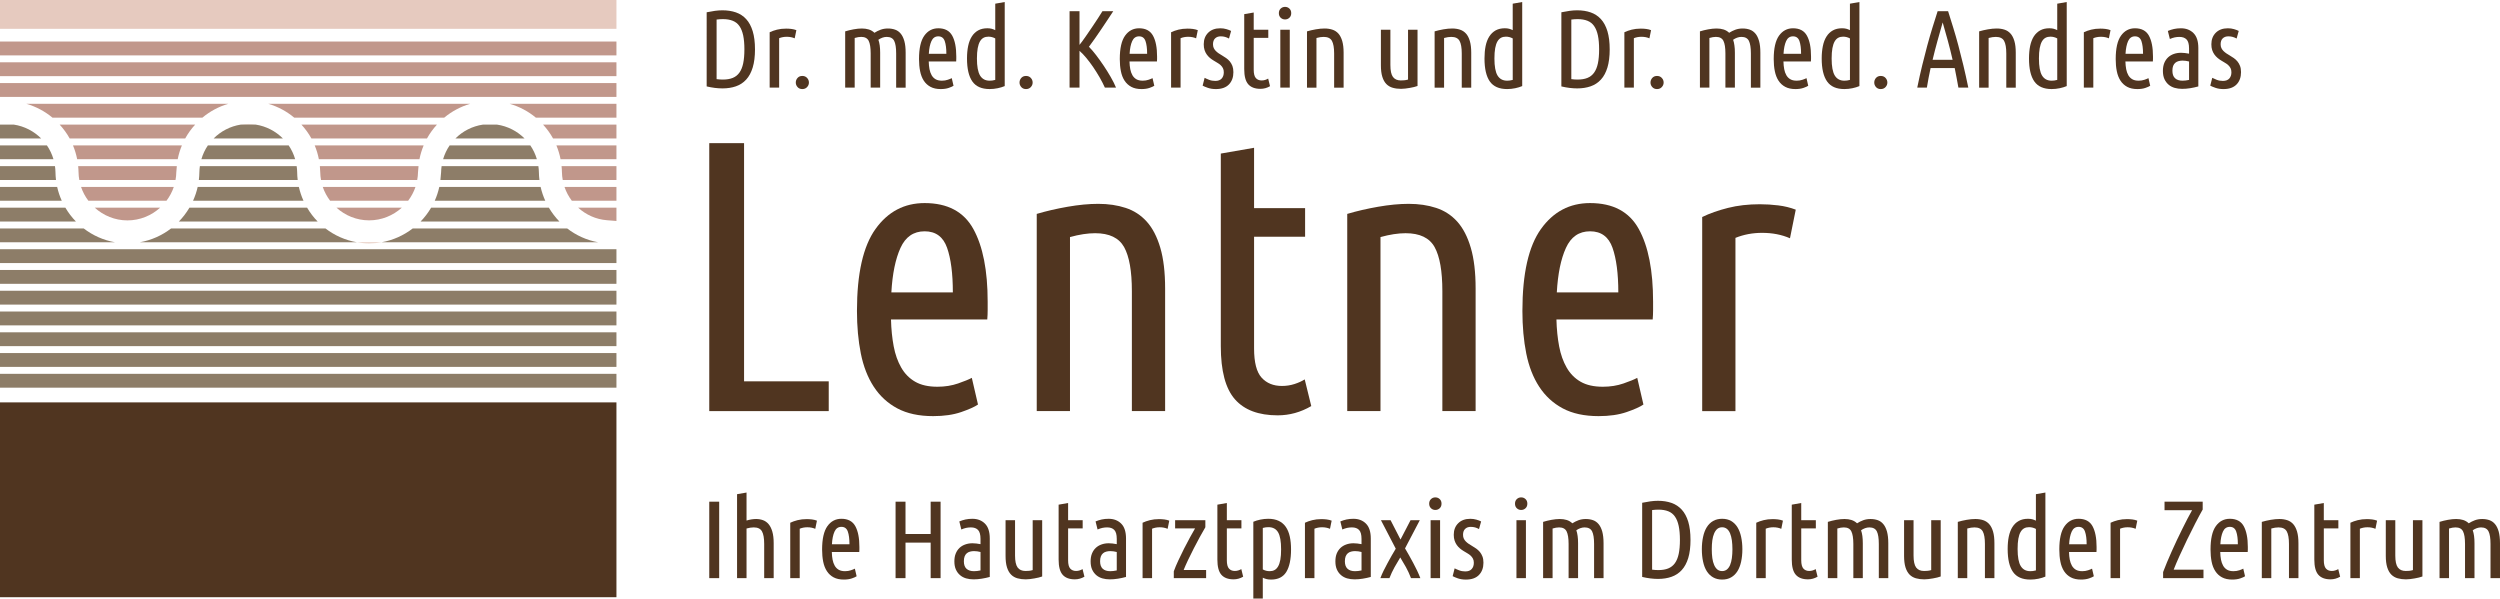 <?xml version="1.0" encoding="UTF-8"?>
<svg id="b" data-name="Ebene 2" xmlns="http://www.w3.org/2000/svg" viewBox="0 0 337.199 80.732">
  <g id="c" data-name="Layer 1">
    <g>
      <polygon points="0 0 0 .777 0 1.556 0 3.889 83.146 3.889 83.146 1.556 83.146 .777 83.146 0 0 0" fill="#e6cabf" stroke-width="0"/>
      <path d="m33.489,16.719c-.346,0-.686.036-1.017.086h2.028c-.331-.051-.666-.086-1.012-.086Z" fill="#e6cbc0" stroke-width="0"/>
      <polygon points="0 54.273 0 54.928 0 56.07 0 56.969 0 58.765 0 59.661 0 61.454 0 62.354 0 64.149 0 65.047 0 66.842 0 67.741 0 69.536 0 70.435 0 72.229 0 73.128 0 74.923 0 75.82 0 77.615 0 78.515 0 80.309 0 80.551 83.146 80.551 83.146 80.309 83.146 78.515 83.146 77.615 83.146 75.82 83.146 74.923 83.146 73.128 83.146 72.229 83.146 70.435 83.146 69.536 83.146 67.741 83.146 66.842 83.146 65.047 83.146 64.149 83.146 62.354 83.146 61.454 83.146 59.661 83.146 58.765 83.146 56.969 83.146 56.07 83.146 54.928 83.146 54.273 0 54.273" fill="#503520" stroke-width="0"/>
      <g>
        <rect y="50.422" width="83.146" height="1.868" fill="#8d7d68" stroke-width="0"/>
        <rect y="47.62" width="83.146" height="1.866" fill="#8d7d68" stroke-width="0"/>
        <rect y="44.821" width="83.146" height="1.865" fill="#8d7d68" stroke-width="0"/>
        <rect y="42.017" width="83.146" height="1.869" fill="#8d7d68" stroke-width="0"/>
        <rect y="39.216" width="83.146" height="1.868" fill="#8d7d68" stroke-width="0"/>
        <rect y="36.414" width="83.146" height="1.867" fill="#8d7d68" stroke-width="0"/>
        <rect y="33.614" width="83.146" height="1.867" fill="#8d7d68" stroke-width="0"/>
        <path d="m55.67,30.813c-1.218.934-2.654,1.592-4.218,1.866h29.238c-1.555-.277-2.982-.936-4.189-1.866h-20.831Z" fill="#8d7d68" stroke-width="0"/>
        <path d="m23.076,30.813c-1.218.937-2.658,1.59-4.226,1.866h29.305c-1.58-.27-3.032-.925-4.257-1.866h-20.823Z" fill="#8d7d68" stroke-width="0"/>
        <path d="m0,30.813v1.866h15.521c-1.57-.274-3.013-.929-4.231-1.866H0Z" fill="#8d7d68" stroke-width="0"/>
        <path d="m56.73,29.878h18.724c-.547-.56-1.022-1.189-1.423-1.867h-15.88c-.4.678-.875,1.307-1.42,1.867Z" fill="#8d7d68" stroke-width="0"/>
        <path d="m41.422,28.011h-15.872c-.4.68-.879,1.306-1.424,1.867h18.718c-.547-.56-1.023-1.187-1.422-1.867Z" fill="#8d7d68" stroke-width="0"/>
        <path d="m0,28.011v1.867h10.238c-.544-.56-1.021-1.187-1.42-1.867H0Z" fill="#8d7d68" stroke-width="0"/>
        <path d="m58.638,27.077h14.908c-.269-.595-.483-1.217-.627-1.866h-13.666c-.145.648-.348,1.273-.615,1.866Z" fill="#8d7d68" stroke-width="0"/>
        <path d="m26.663,25.211c-.144.65-.358,1.273-.625,1.866h14.897c-.27-.592-.478-1.216-.625-1.866h-13.647Z" fill="#8d7d68" stroke-width="0"/>
        <path d="m0,25.211v1.866h8.332c-.268-.592-.479-1.216-.622-1.866H0Z" fill="#8d7d68" stroke-width="0"/>
        <path d="m7.414,22.41H0v1.868h7.552c-.039-.348-.066-.697-.07-1.055-.004-.276-.031-.546-.068-.813Z" fill="#8d7d68" stroke-width="0"/>
        <path d="m59.493,23.261l-.09,1.017h13.356c-.042-.347-.07-.694-.074-1.049-.003-.277-.031-.55-.069-.818h-13.052c-.038.279-.065.562-.07.851Z" fill="#8d7d68" stroke-width="0"/>
        <path d="m40.082,23.218c-.005-.275-.029-.543-.068-.808h-13.055c-.037.275-.066.555-.068.841-.004.347-.031.688-.07,1.027h13.332c-.043-.349-.068-.701-.072-1.059Z" fill="#8d7d68" stroke-width="0"/>
        <path d="m59.766,21.475h12.647c-.199-.67-.497-1.302-.886-1.867h-10.878c-.387.565-.685,1.197-.884,1.867Z" fill="#8d7d68" stroke-width="0"/>
        <path d="m27.162,21.475h12.65c-.196-.67-.492-1.302-.879-1.867h-10.892c-.387.565-.683,1.197-.879,1.867Z" fill="#8d7d68" stroke-width="0"/>
        <path d="m0,19.608v1.867h7.213c-.198-.67-.498-1.302-.886-1.867H0Z" fill="#8d7d68" stroke-width="0"/>
        <path d="m28.817,18.674h9.338c-.972-.975-2.24-1.644-3.655-1.868h-2.028c-1.415.224-2.685.892-3.655,1.868Z" fill="#8d7d68" stroke-width="0"/>
        <path d="m1.862,16.806H0v1.868h5.549c-.977-.98-2.261-1.652-3.686-1.868Z" fill="#8d7d68" stroke-width="0"/>
        <path d="m61.43,18.674h9.318c-.986-.985-2.277-1.657-3.713-1.868h-1.891c-1.437.211-2.73.881-3.714,1.868Z" fill="#8d7d68" stroke-width="0"/>
      </g>
      <g>
        <path d="m49.787,29.721c1.691,0,3.236-.652,4.408-1.709h-8.812c1.172,1.058,2.716,1.709,4.404,1.709Z" fill="#c1978b" stroke-width="0"/>
        <path d="m83.146,29.807v-1.796h-5.167c1.048.951,2.396,1.576,3.882,1.693l1.285.102Z" fill="#c1978b" stroke-width="0"/>
        <path d="m17.185,29.727c1.696,0,3.242-.655,4.415-1.716h-8.823c1.172,1.061,2.718,1.716,4.408,1.716Z" fill="#c1978b" stroke-width="0"/>
        <path d="m23.443,25.211h-12.511c.227.679.565,1.305.989,1.866h10.533c.421-.561.76-1.187.989-1.866Z" fill="#c1978b" stroke-width="0"/>
        <path d="m83.146,27.077v-1.866h-7.007c.229.676.564,1.304.99,1.866h6.017Z" fill="#c1978b" stroke-width="0"/>
        <path d="m44.526,27.077h10.523c.423-.561.763-1.187.99-1.866h-12.508c.232.679.572,1.305.995,1.866Z" fill="#c1978b" stroke-width="0"/>
        <path d="m23.783,23.195l.067-.785h-13.307c.024.27.048.544.05.821.003.356.045.703.105,1.047h12.977c.063-.352.103-.713.107-1.082Z" fill="#c1978b" stroke-width="0"/>
        <path d="m43.194,23.223c.003.361.044.71.105,1.054h12.974c.064-.354.106-.717.11-1.087l.068-.781h-13.309c.026.268.046.538.051.813Z" fill="#c1978b" stroke-width="0"/>
        <path d="m75.902,24.277h7.245v-1.868h-7.404c.026.271.048.546.051.824.005.356.044.702.108,1.044Z" fill="#c1978b" stroke-width="0"/>
        <path d="m24.536,19.608h-14.693c.248.596.439,1.221.565,1.867h13.562c.126-.647.315-1.271.565-1.867Z" fill="#c1978b" stroke-width="0"/>
        <path d="m83.146,21.475v-1.867h-8.102c.249.596.438,1.221.565,1.867h7.537Z" fill="#c1978b" stroke-width="0"/>
        <path d="m56.576,21.475c.127-.647.318-1.271.568-1.867h-14.7c.25.596.439,1.221.564,1.867h13.568Z" fill="#c1978b" stroke-width="0"/>
        <path d="m42,18.674h15.591c.373-.677.828-1.3,1.345-1.868h-18.282c.517.569.976,1.191,1.346,1.868Z" fill="#c1978b" stroke-width="0"/>
        <path d="m26.323,16.806H8.046c.519.569.977,1.191,1.351,1.868h15.584c.372-.677.825-1.3,1.342-1.868Z" fill="#c1978b" stroke-width="0"/>
        <path d="m83.146,18.674v-1.868h-9.899c.518.568.975,1.19,1.349,1.868h8.55Z" fill="#c1978b" stroke-width="0"/>
        <path d="m59.91,15.872c1.016-.845,2.204-1.49,3.5-1.867h-27.215c1.298.38,2.482,1.02,3.496,1.867h20.22Z" fill="#c1978b" stroke-width="0"/>
        <path d="m72.282,15.872h10.864v-1.867h-14.388c1.305.376,2.502,1.017,3.524,1.867Z" fill="#c1978b" stroke-width="0"/>
        <path d="m27.293,15.872c1.01-.843,2.192-1.487,3.482-1.867H3.57c1.301.378,2.494,1.02,3.511,1.867h20.212Z" fill="#c1978b" stroke-width="0"/>
        <rect y="11.204" width="83.146" height="1.868" fill="#c1978b" stroke-width="0"/>
        <rect y="8.402" width="83.146" height="1.868" fill="#c1978b" stroke-width="0"/>
        <rect y="5.602" width="83.146" height="1.869" fill="#c1978b" stroke-width="0"/>
      </g>
      <path d="m49.787,32.829c.567,0,1.123-.054,1.665-.15h-3.296c.532.092,1.076.15,1.631.15Z" fill="#e6cbc0" stroke-width="0"/>
      <path d="m101.833,6.656c0,.963-.104,1.779-.308,2.448-.204.669-.494,1.213-.877,1.628-.382.418-.842.721-1.383.909-.54.188-1.144.283-1.809.283-.674,0-1.389-.089-2.141-.268V1.657c.375-.079.743-.143,1.099-.193.359-.049.701-.074,1.028-.074.674,0,1.282.095,1.822.282.541.189,1.001.492,1.383.908.383.417.673.96.877,1.629.204.67.308,1.486.308,2.448Zm-1.429,0c0-.733-.055-1.358-.163-1.874-.111-.516-.279-.938-.507-1.265-.229-.328-.528-.565-.9-.714-.373-.149-.817-.224-1.332-.224-.14,0-.277.005-.415.015-.141.011-.283.025-.433.044v8.036c.15.02.292.035.433.044.138.009.271.014.4.014.525,0,.972-.073,1.339-.222.367-.149.668-.384.9-.707.234-.322.404-.741.515-1.257.108-.515.163-1.145.163-1.89Z" fill="#503520" stroke-width="0"/>
      <path d="m107.187,5.169c-.317-.139-.673-.208-1.069-.208-.367,0-.71.064-1.027.192v6.667h-1.28v-7.47c.287-.139.618-.254.991-.35.371-.094.78-.14,1.227-.14.238,0,.476.014.714.043.238.031.462.085.67.165l-.225,1.101Z" fill="#503520" stroke-width="0"/>
      <path d="m109.107,11.135c0,.229-.08.433-.247.61-.163.179-.377.269-.646.269s-.481-.09-.639-.269c-.16-.178-.239-.382-.239-.61,0-.237.079-.446.239-.624.158-.179.37-.268.639-.268s.482.089.646.268c.166.178.247.387.247.624Z" fill="#503520" stroke-width="0"/>
      <path d="m114.001,4.231c.347-.108.725-.201,1.133-.275.406-.074.776-.112,1.115-.112.347,0,.661.045.943.134.285.09.535.238.752.446.259-.168.534-.306.833-.415.297-.109.626-.165.981-.165.358,0,.683.053.974.157.294.103.544.281.751.529.209.248.374.582.493,1.004.119.422.177.945.177,1.57v4.717h-1.28v-4.613c0-.773-.088-1.339-.266-1.696-.18-.358-.517-.536-1.013-.536-.188,0-.379.035-.573.103-.192.07-.373.165-.544.284.081.227.139.486.181.773.037.288.058.61.058.967v4.717h-1.28v-4.613c0-.773-.088-1.339-.267-1.696-.179-.358-.516-.536-1.014-.536-.255,0-.551.049-.875.148v6.696h-1.282v-7.589Z" fill="#503520" stroke-width="0"/>
      <path d="m125.267,8.294c.008.377.044.722.102,1.034.06.312.158.585.29.817.133.234.312.415.535.543.224.13.509.194.856.194.288,0,.552-.042.796-.128.243-.082.417-.155.528-.215l.237,1.028c-.128.088-.344.185-.645.289-.302.104-.662.157-1.08.157-.545,0-1.003-.099-1.376-.298-.372-.199-.675-.476-.909-.833-.231-.357-.397-.784-.496-1.279-.098-.497-.149-1.043-.149-1.638,0-1.437.238-2.489.715-3.154.476-.664,1.105-.997,1.889-.997.882,0,1.508.333,1.875.997.367.665.548,1.597.548,2.797v.334c0,.115-.003.23-.014.351h-3.703Zm1.293-3.393c-.428,0-.737.214-.93.641-.195.426-.31.997-.35,1.71h2.365c0-.723-.074-1.296-.222-1.718-.149-.421-.438-.633-.864-.633Z" fill="#503520" stroke-width="0"/>
      <path d="m134.238.497l1.278-.224v11.338c-.277.118-.594.215-.951.289-.357.075-.719.112-1.087.112-1.071,0-1.847-.343-2.328-1.027-.48-.684-.721-1.716-.721-3.095,0-.625.051-1.188.156-1.689.105-.501.268-.928.493-1.279.222-.353.507-.625.854-.82.348-.193.758-.29,1.235-.29.228,0,.424.022.587.067.164.045.325.106.485.186V.497Zm0,4.686c-.288-.158-.595-.238-.922-.238-.249,0-.466.05-.654.149-.189.1-.351.262-.484.491-.133.229-.236.531-.304.908-.069.376-.106.843-.106,1.399,0,1.071.142,1.837.425,2.3.282.46.712.691,1.286.691.109,0,.229-.008.359-.022.127-.015.262-.042.401-.082v-5.595Z" fill="#503520" stroke-width="0"/>
      <path d="m139.282,11.135c0,.229-.08.433-.246.61-.164.179-.379.269-.645.269-.268,0-.483-.09-.64-.269-.16-.178-.238-.382-.238-.61,0-.237.079-.446.238-.624.157-.179.372-.268.64-.268.266,0,.481.089.645.268.166.178.246.387.246.624Z" fill="#503520" stroke-width="0"/>
      <path d="m150.157,1.509c-.217.336-.461.707-.735,1.114-.271.407-.552.825-.838,1.256-.29.431-.578.854-.871,1.27-.292.416-.57.802-.839,1.159.296.298.619.673.966,1.124.345.452.688.929,1.025,1.431.336.501.654,1.01.95,1.526.297.516.536.992.715,1.43h-1.502c-.207-.457-.448-.924-.72-1.401-.276-.477-.563-.936-.866-1.379-.301-.44-.61-.851-.924-1.229-.312-.376-.617-.695-.914-.953v4.962h-1.34V1.509h1.34v4.546c.259-.328.531-.699.818-1.114.288-.416.573-.832.855-1.247.282-.417.55-.815.795-1.197.249-.38.457-.71.626-.987h1.457Z" fill="#503520" stroke-width="0"/>
      <path d="m152.346,8.294c.009.377.044.722.104,1.034.06.312.156.585.29.817.135.234.314.415.534.543.225.13.511.194.857.194.287,0,.553-.042.795-.128.243-.082.418-.155.527-.215l.238,1.028c-.126.088-.346.185-.646.289-.302.104-.662.157-1.077.157-.547,0-1.006-.099-1.376-.298-.372-.199-.675-.476-.909-.833-.235-.357-.4-.784-.498-1.279-.1-.497-.149-1.043-.149-1.638,0-1.437.238-2.489.714-3.154.476-.664,1.106-.997,1.891-.997.883,0,1.505.333,1.873.997.367.665.551,1.597.551,2.797v.334c0,.115-.003.23-.016.351h-3.703Zm1.295-3.393c-.428,0-.739.214-.931.641-.193.426-.31.997-.349,1.71h2.363c0-.723-.075-1.296-.223-1.718-.148-.421-.435-.633-.861-.633Z" fill="#503520" stroke-width="0"/>
      <path d="m161.331,5.169c-.315-.139-.674-.208-1.07-.208-.367,0-.71.064-1.026.192v6.667h-1.28v-7.47c.289-.139.617-.254.989-.35.373-.094.78-.14,1.227-.14.239,0,.477.014.715.043.239.031.462.085.673.165l-.227,1.101Z" fill="#503520" stroke-width="0"/>
      <path d="m163.923,10.913c.375,0,.663-.107.858-.32.189-.213.284-.494.284-.841,0-.218-.036-.404-.116-.558-.08-.154-.182-.291-.312-.41-.13-.119-.28-.225-.447-.319-.171-.095-.34-.196-.507-.306-.166-.099-.333-.216-.493-.349-.156-.134-.3-.289-.423-.462-.125-.173-.222-.373-.296-.595-.075-.224-.11-.483-.11-.781,0-.645.198-1.166.601-1.563.402-.396.947-.595,1.63-.595.287,0,.559.037.816.112.258.074.472.156.643.245l-.284,1.027c-.179-.099-.359-.174-.537-.223-.179-.05-.371-.075-.581-.075-.315,0-.567.092-.757.276-.189.183-.283.448-.283.796,0,.198.038.369.104.513.071.144.163.272.273.387.115.114.245.221.387.32.145.1.296.192.456.283.187.109.377.227.555.356.186.129.35.281.495.453.142.175.258.378.35.611.086.233.13.513.13.841,0,.684-.198,1.234-.6,1.651-.402.417-.992.625-1.763.625-.399,0-.755-.055-1.072-.164-.318-.109-.556-.209-.713-.297l.268-1.057c.147.08.348.17.601.268.254.099.535.149.843.149Z" fill="#503520" stroke-width="0"/>
      <path d="m169.101,4.008h1.965v1.101h-1.965v4.3c0,.537.098.91.289,1.124.194.213.456.319.782.319.167,0,.328-.025.484-.074.149-.05.281-.109.393-.178l.252,1.026c-.404.238-.835.357-1.294.357-.732,0-1.281-.206-1.645-.617-.361-.411-.541-1.094-.541-2.046V1.909l1.28-.221v2.32Z" fill="#503520" stroke-width="0"/>
      <path d="m173.328,2.623c-.227,0-.424-.077-.591-.23-.162-.154-.245-.359-.245-.617s.083-.464.245-.618c.167-.154.363-.23.591-.23s.426.077.585.23c.166.154.246.359.246.618s-.08.463-.246.617c-.159.153-.358.23-.585.23Zm.636,9.197h-1.276v-7.812h1.276v7.812Z" fill="#503520" stroke-width="0"/>
      <path d="m176.288,4.231c.368-.108.764-.201,1.189-.275.427-.074.82-.112,1.176-.112.39,0,.741.053,1.057.157.316.103.589.281.812.529.222.248.392.582.519,1.004.121.422.185.945.185,1.57v4.717h-1.278v-4.613c0-.773-.102-1.339-.298-1.696-.199-.358-.569-.536-1.115-.536-.288,0-.611.049-.971.148v6.696h-1.277v-7.589Z" fill="#503520" stroke-width="0"/>
      <path d="m191.196,11.597c-.129.049-.287.096-.469.141-.183.045-.378.084-.581.119-.204.035-.407.065-.609.089-.203.024-.391.037-.56.037-.407,0-.777-.047-1.112-.141-.341-.094-.625-.261-.866-.5-.236-.238-.419-.562-.549-.975-.13-.411-.194-.929-.194-1.554v-4.806h1.28v4.76c0,.765.115,1.303.347,1.615.236.312.591.469,1.064.469.16,0,.317-.007.476-.023.161-.014.325-.046.493-.097v-6.724h1.281v7.589Z" fill="#503520" stroke-width="0"/>
      <path d="m193.502,4.231c.367-.108.763-.201,1.188-.275.429-.074.818-.112,1.176-.112.39,0,.741.053,1.056.157.317.103.588.281.812.529.223.248.396.582.518,1.004.125.422.187.945.187,1.57v4.717h-1.278v-4.613c0-.773-.099-1.339-.298-1.696-.199-.358-.571-.536-1.116-.536-.289,0-.61.049-.97.148v6.696h-1.276v-7.589Z" fill="#503520" stroke-width="0"/>
      <path d="m204.036.497l1.279-.224v11.338c-.275.118-.593.215-.95.289-.359.075-.723.112-1.086.112-1.072,0-1.852-.343-2.333-1.027-.479-.684-.718-1.716-.718-3.095,0-.625.051-1.188.153-1.689.105-.501.268-.928.492-1.279.227-.353.51-.625.853-.82.353-.193.763-.29,1.237-.29.227,0,.426.022.588.067.166.045.323.106.483.186V.497Zm0,4.686c-.29-.158-.596-.238-.921-.238-.25,0-.468.05-.655.149-.189.1-.35.262-.486.491-.132.229-.236.531-.304.908-.068.376-.103.843-.103,1.399,0,1.071.141,1.837.423,2.3.285.46.711.691,1.29.691.105,0,.225-.008.354-.022.132-.015.266-.042.402-.082v-5.595Z" fill="#503520" stroke-width="0"/>
      <path d="m217.116,6.656c0,.963-.105,1.779-.306,2.448-.204.669-.495,1.213-.877,1.628-.385.418-.841.721-1.385.909-.539.188-1.145.283-1.808.283-.679,0-1.389-.089-2.143-.268V1.657c.377-.079.742-.143,1.104-.193.354-.049.694-.074,1.023-.074.678,0,1.284.095,1.823.282.544.189,1,.492,1.385.908.382.417.673.96.877,1.629.201.67.306,1.486.306,2.448Zm-1.428,0c0-.733-.056-1.358-.164-1.874-.109-.516-.279-.938-.508-1.265-.225-.328-.526-.565-.897-.714-.376-.149-.817-.224-1.334-.224-.139,0-.277.005-.417.015-.139.011-.282.025-.43.044v8.036c.147.02.291.035.43.044.14.009.275.014.401.014.524,0,.974-.073,1.34-.222.368-.149.666-.384.9-.707.231-.322.405-.741.515-1.257.108-.515.164-1.145.164-1.89Z" fill="#503520" stroke-width="0"/>
      <path d="m222.472,5.169c-.317-.139-.675-.208-1.072-.208-.368,0-.711.064-1.025.192v6.667h-1.28v-7.47c.287-.139.618-.254.988-.35.371-.094.78-.14,1.225-.14.241,0,.478.014.716.043.24.031.462.085.671.165l-.222,1.101Z" fill="#503520" stroke-width="0"/>
      <path d="m224.391,11.135c0,.229-.082.433-.249.61-.159.179-.377.269-.643.269-.268,0-.481-.09-.64-.269-.161-.178-.24-.382-.24-.61,0-.237.079-.446.24-.624.158-.179.371-.268.64-.268.266,0,.483.089.643.268.167.178.249.387.249.624Z" fill="#503520" stroke-width="0"/>
      <path d="m229.286,4.231c.348-.108.725-.201,1.13-.275.407-.074.782-.112,1.118-.112.345,0,.659.045.944.134.282.09.531.238.749.446.26-.168.537-.306.834-.415.301-.109.627-.165.981-.165.358,0,.684.053.976.157.292.103.54.281.75.529.213.248.371.582.493,1.004.118.422.176.945.176,1.57v4.717h-1.278v-4.613c0-.773-.092-1.339-.268-1.696-.179-.358-.519-.536-1.01-.536-.192,0-.382.035-.575.103-.195.07-.376.165-.543.284.079.227.14.486.176.773.045.288.062.61.062.967v4.717h-1.278v-4.613c0-.773-.09-1.339-.268-1.696-.179-.358-.516-.536-1.011-.536-.26,0-.549.049-.881.148v6.696h-1.277v-7.589Z" fill="#503520" stroke-width="0"/>
      <path d="m240.551,8.294c.01.377.041.722.103,1.034.058.312.155.585.289.817.136.234.312.415.537.543.224.13.508.194.856.194.288,0,.552-.042.795-.128.24-.082.419-.155.529-.215l.233,1.028c-.129.088-.34.185-.644.289-.304.104-.663.157-1.079.157-.544,0-1.004-.099-1.375-.298-.375-.199-.676-.476-.909-.833-.234-.357-.398-.784-.498-1.279-.103-.497-.15-1.043-.15-1.638,0-1.437.241-2.489.715-3.154.479-.664,1.108-.997,1.889-.997.885,0,1.51.333,1.875.997.371.665.554,1.597.554,2.797v.334c0,.115-.005.23-.017.351h-3.703Zm1.291-3.393c-.428,0-.736.214-.93.641-.19.426-.311.997-.35,1.71h2.367c0-.723-.073-1.296-.222-1.718-.148-.421-.44-.633-.866-.633Z" fill="#503520" stroke-width="0"/>
      <path d="m249.52.497l1.277-.224v11.338c-.275.118-.589.215-.948.289-.356.075-.721.112-1.088.112-1.072,0-1.845-.343-2.326-1.027-.481-.684-.725-1.716-.725-3.095,0-.625.056-1.188.159-1.689.103-.501.267-.928.491-1.279.222-.353.507-.625.856-.82.346-.193.757-.29,1.231-.29.23,0,.426.022.588.067.166.045.326.106.483.186V.497Zm0,4.686c-.284-.158-.592-.238-.923-.238-.245,0-.465.05-.653.149-.189.1-.349.262-.483.491-.135.229-.234.531-.305.908-.068.376-.105.843-.105,1.399,0,1.071.143,1.837.425,2.3.284.46.713.691,1.286.691.111,0,.232-.008.361-.022.13-.015.259-.042.397-.082v-5.595Z" fill="#503520" stroke-width="0"/>
      <path d="m254.566,11.135c0,.229-.08.433-.244.61-.163.179-.381.269-.648.269-.269,0-.479-.09-.64-.269-.159-.178-.235-.382-.235-.61,0-.237.076-.446.235-.624.16-.179.37-.268.64-.268.268,0,.485.089.648.268.164.178.244.387.244.624Z" fill="#503520" stroke-width="0"/>
      <path d="m262.758,1.509c.235.742.469,1.493.703,2.252.236.758.461,1.555.685,2.389.223.832.445,1.715.669,2.648.223.933.447,1.94.669,3.022h-1.335c-.077-.448-.157-.888-.243-1.325-.083-.436-.167-.873-.255-1.31h-3.255c-.099.437-.185.874-.268,1.31-.078.437-.157.878-.233,1.325h-1.297c.221-1.081.442-2.088.672-3.02.231-.932.455-1.815.678-2.647.227-.832.456-1.628.689-2.388.231-.759.47-1.511.711-2.256h1.41Zm-.731,1.517c-.241.825-.477,1.655-.702,2.487-.229.832-.451,1.684-.659,2.557h2.701c-.199-.873-.413-1.726-.639-2.558-.227-.833-.461-1.662-.701-2.486Z" fill="#503520" stroke-width="0"/>
      <path d="m266.945,4.231c.368-.108.767-.201,1.192-.275.426-.074.816-.112,1.174-.112.388,0,.742.053,1.057.157.315.103.589.281.81.529.223.248.399.582.521,1.004.126.422.186.945.186,1.57v4.717h-1.277v-4.613c0-.773-.1-1.339-.297-1.696-.2-.358-.573-.536-1.117-.536-.289,0-.608.049-.97.148v6.696h-1.278v-7.589Z" fill="#503520" stroke-width="0"/>
      <path d="m277.481.497l1.278-.224v11.338c-.275.118-.593.215-.952.289-.357.075-.719.112-1.083.112-1.073,0-1.851-.343-2.333-1.027-.481-.684-.72-1.716-.72-3.095,0-.625.053-1.188.154-1.689.107-.501.269-.928.491-1.279.227-.353.512-.625.856-.82.35-.193.759-.29,1.236-.29.226,0,.423.022.587.067.168.045.325.106.484.186V.497Zm0,4.686c-.289-.158-.597-.238-.922-.238-.249,0-.469.05-.656.149-.188.1-.348.262-.484.491-.132.229-.235.531-.303.908-.072.376-.105.843-.105,1.399,0,1.071.139,1.837.422,2.3.284.46.71.691,1.291.691.106,0,.225-.008.354-.022.129-.015.264-.042.402-.082v-5.595Z" fill="#503520" stroke-width="0"/>
      <path d="m284.444,5.169c-.317-.139-.677-.208-1.072-.208-.365,0-.708.064-1.027.192v6.667h-1.278v-7.47c.287-.139.616-.254.991-.35.372-.094.782-.14,1.227-.14.236,0,.476.014.713.043.241.031.463.085.669.165l-.222,1.101Z" fill="#503520" stroke-width="0"/>
      <path d="m286.674,8.294c.012.377.046.722.104,1.034.06.312.157.585.289.817.138.234.315.415.537.543.22.13.505.194.854.194.287,0,.553-.042.799-.128.241-.082.417-.155.525-.215l.237,1.028c-.126.088-.344.185-.647.289-.301.104-.662.157-1.076.157-.549,0-1.007-.099-1.377-.298-.37-.199-.674-.476-.907-.833-.231-.357-.401-.784-.498-1.279-.102-.497-.148-1.043-.148-1.638,0-1.437.237-2.489.713-3.154.475-.664,1.104-.997,1.889-.997.883,0,1.51.333,1.877.997.363.665.549,1.597.549,2.797v.334c0,.115-.006.23-.016.351h-3.704Zm1.294-3.393c-.426,0-.735.214-.931.641-.191.426-.308.997-.347,1.71h2.363c0-.723-.076-1.296-.222-1.718-.149-.421-.437-.633-.864-.633Z" fill="#503520" stroke-width="0"/>
      <path d="m292.401,4.172c.262-.109.533-.196.82-.261.288-.063.6-.096.939-.096.694,0,1.259.216,1.694.647.437.432.657,1.104.657,2.017v5.178c-.359.1-.725.179-1.097.239-.371.06-.736.089-1.094.089-.355,0-.691-.045-1.004-.134-.311-.089-.586-.233-.817-.432-.233-.198-.421-.449-.561-.751-.138-.302-.206-.671-.206-1.109,0-.406.063-.76.185-1.063.126-.302.296-.555.512-.758.22-.204.479-.357.776-.462.296-.103.619-.157.965-.157.331,0,.692.04,1.088.12v-.714c0-.575-.114-.977-.336-1.205-.223-.228-.542-.342-.958-.342-.229,0-.447.022-.648.066-.206.045-.416.117-.647.216l-.269-1.086Zm.613,5.371c0,.456.119.794.359,1.012.233.219.571.328,1.009.328.269,0,.559-.035.878-.104v-2.484c-.297-.081-.591-.12-.878-.12-.186,0-.368.022-.534.067-.172.044-.317.12-.44.224-.124.103-.22.243-.292.416-.066.174-.102.394-.102.662Z" fill="#503520" stroke-width="0"/>
      <path d="m299.829,10.913c.375,0,.662-.107.856-.32.19-.213.287-.494.287-.841,0-.218-.039-.404-.115-.558-.082-.154-.184-.291-.315-.41-.128-.119-.275-.225-.443-.319-.172-.095-.339-.196-.508-.306-.169-.099-.331-.216-.488-.349-.16-.134-.302-.289-.426-.462-.125-.173-.225-.373-.299-.595-.076-.224-.11-.483-.11-.781,0-.645.201-1.166.601-1.563.402-.396.944-.595,1.629-.595.289,0,.56.037.817.112.259.074.47.156.642.245l-.283,1.027c-.176-.099-.358-.174-.537-.223-.176-.05-.369-.075-.581-.075-.317,0-.568.092-.759.276-.187.183-.279.448-.279.796,0,.198.034.369.103.513.07.144.16.272.273.387.116.114.248.221.388.32.145.1.292.192.455.283.189.109.374.227.558.356.183.129.347.281.49.453.144.175.262.378.35.611.091.233.134.513.134.841,0,.684-.201,1.234-.601,1.651-.403.417-.992.625-1.763.625-.397,0-.754-.055-1.071-.164-.319-.109-.556-.209-.715-.297l.269-1.057c.148.08.35.17.602.268.255.099.532.149.84.149Z" fill="#503520" stroke-width="0"/>
      <path d="m111.779,51.434v4.016h-16.114V19.308h4.694v32.126h11.42Z" fill="#503520" stroke-width="0"/>
      <path d="m120.177,43.088c.033,1.323.157,2.53.364,3.625.207,1.096.547,2.052,1.018,2.87.467.816,1.094,1.452,1.877,1.903.782.452,1.782.677,3,.677,1.006,0,1.937-.147,2.789-.442.852-.296,1.467-.548,1.853-.757l.833,3.598c-.453.314-1.209.653-2.268,1.018-1.061.366-2.321.547-3.782.547-1.912,0-3.521-.349-4.825-1.042-1.303-.695-2.363-1.668-3.181-2.921-.816-1.251-1.398-2.745-1.747-4.484-.347-1.739-.521-3.651-.521-5.738,0-5.041.833-8.727,2.502-11.056,1.671-2.329,3.877-3.495,6.625-3.495,3.095,0,5.284,1.166,6.571,3.495,1.286,2.329,1.931,5.598,1.931,9.805v1.174c0,.399-.018.808-.053,1.224h-12.985Zm4.537-11.89c-1.496,0-2.581.748-3.259,2.243s-1.088,3.495-1.228,5.998h8.293c0-2.539-.26-4.546-.781-6.024-.522-1.479-1.531-2.217-3.025-2.217Z" fill="#503520" stroke-width="0"/>
      <path d="m139.837,28.851c1.286-.383,2.677-.704,4.174-.966,1.493-.26,2.868-.391,4.119-.391,1.354,0,2.59.182,3.702.548,1.112.364,2.06.982,2.841,1.85.783.87,1.391,2.042,1.827,3.521.434,1.478.651,3.311.651,5.501v16.533h-4.484v-16.169c0-2.711-.35-4.693-1.044-5.945-.696-1.252-2-1.877-3.912-1.877-1.009,0-2.139.174-3.391.52v23.471h-4.485v-26.598Z" fill="#503520" stroke-width="0"/>
      <path d="m169.149,28.069h6.882v3.859h-6.882v15.072c0,1.876.336,3.19,1.015,3.937.678.748,1.593,1.121,2.74,1.121.588,0,1.152-.086,1.694-.26.539-.174.998-.382,1.382-.626l.884,3.599c-1.426.834-2.937,1.25-4.536,1.25-2.572,0-4.493-.722-5.761-2.164-1.271-1.442-1.905-3.832-1.905-7.17v-25.973l4.487-.781v8.136Z" fill="#503520" stroke-width="0"/>
      <path d="m181.715,28.851c1.287-.383,2.678-.704,4.174-.966,1.495-.26,2.867-.391,4.119-.391,1.354,0,2.59.182,3.702.548,1.112.364,2.062.982,2.845,1.85.779.87,1.391,2.042,1.823,3.521.436,1.478.653,3.311.653,5.501v16.533h-4.486v-16.169c0-2.711-.348-4.693-1.043-5.945-.695-1.252-2.001-1.877-3.913-1.877-1.007,0-2.137.174-3.389.52v23.471h-4.485v-26.598Z" fill="#503520" stroke-width="0"/>
      <path d="m209.931,43.088c.034,1.323.157,2.53.365,3.625.208,1.096.547,2.052,1.017,2.87.467.816,1.095,1.452,1.877,1.903.782.452,1.782.677,2.997.677,1.01,0,1.94-.147,2.792-.442.852-.296,1.469-.548,1.852-.757l.833,3.598c-.451.314-1.208.653-2.266,1.018-1.062.366-2.322.547-3.782.547-1.912,0-3.521-.349-4.826-1.042-1.304-.695-2.363-1.668-3.181-2.921-.816-1.251-1.399-2.745-1.747-4.484-.348-1.739-.52-3.651-.52-5.738,0-5.041.835-8.727,2.504-11.056,1.667-2.329,3.875-3.495,6.622-3.495,3.095,0,5.287,1.166,6.569,3.495,1.289,2.329,1.931,5.598,1.931,9.805v1.174c0,.399-.018.808-.052,1.224h-12.984Zm4.536-11.89c-1.493,0-2.578.748-3.256,2.243-.681,1.495-1.091,3.495-1.229,5.998h8.296c0-2.539-.264-4.546-.785-6.024-.524-1.479-1.529-2.217-3.025-2.217Z" fill="#503520" stroke-width="0"/>
      <path d="m241.431,32.137c-1.114-.487-2.366-.73-3.758-.73-1.284,0-2.485.227-3.596.677v23.366h-4.486v-26.181c1.008-.487,2.164-.895,3.47-1.225,1.304-.331,2.738-.495,4.301-.495.835,0,1.669.051,2.506.156.834.104,1.613.296,2.343.574l-.779,3.859Z" fill="#503520" stroke-width="0"/>
      <path d="m95.665,67.667h1.338v10.312h-1.338v-10.312Z" fill="#503520" stroke-width="0"/>
      <path d="m99.414,77.979v-11.323l1.278-.222v3.777c.19-.058.394-.11.618-.149.225-.038.45-.059.678-.059.327,0,.634.054.922.157.286.104.539.281.751.529.213.248.382.582.507,1.003.123.422.186.945.186,1.571v4.716h-1.281v-4.613c0-.773-.099-1.34-.298-1.695-.198-.359-.569-.537-1.113-.537-.289,0-.612.05-.97.15v6.695h-1.278Z" fill="#503520" stroke-width="0"/>
      <path d="m109.962,71.328c-.317-.139-.673-.21-1.071-.21-.367,0-.709.066-1.025.194v6.667h-1.279v-7.471c.286-.138.617-.254.99-.348.37-.094.78-.142,1.227-.142.238,0,.476.016.714.044.238.029.46.085.67.165l-.225,1.101Z" fill="#503520" stroke-width="0"/>
      <path d="m112.196,74.452c.006.377.044.723.102,1.036.06.311.157.585.291.817.132.232.312.414.534.542.225.129.508.194.855.194.289,0,.553-.042.795-.125.246-.084.42-.155.529-.217l.239,1.027c-.129.091-.344.186-.646.29-.302.103-.664.156-1.08.156-.544,0-1.004-.099-1.377-.298-.37-.197-.674-.475-.905-.833-.234-.356-.4-.784-.501-1.279-.098-.497-.147-1.042-.147-1.637,0-1.437.239-2.49.714-3.155.476-.665,1.105-.996,1.89-.996.882,0,1.506.331,1.875.996.366.665.55,1.599.55,2.799v.334c0,.114-.007.23-.016.349h-3.703Zm1.294-3.391c-.428,0-.738.213-.931.641-.194.425-.31.996-.35,1.71h2.366c0-.724-.075-1.298-.223-1.72-.149-.421-.437-.631-.863-.631Z" fill="#503520" stroke-width="0"/>
      <path d="m125.527,67.667h1.338v10.312h-1.338v-4.791h-3.393v4.791h-1.34v-10.312h1.34v4.359h3.393v-4.359Z" fill="#503520" stroke-width="0"/>
      <path d="m129.394,70.33c.26-.109.531-.196.819-.261.287-.063.6-.095.937-.095.695,0,1.259.214,1.697.648.437.43.654,1.104.654,2.015v5.18c-.356.098-.722.178-1.094.236-.372.061-.736.09-1.093.09s-.691-.045-1.003-.132c-.312-.091-.586-.236-.817-.434-.236-.197-.42-.449-.559-.75-.14-.302-.208-.674-.208-1.109,0-.408.06-.762.186-1.065.125-.301.294-.555.511-.759.219-.202.477-.356.773-.459.3-.107.621-.16.97-.16.326,0,.687.044,1.085.12v-.711c0-.577-.114-.978-.335-1.206-.222-.23-.543-.344-.96-.344-.226,0-.443.023-.646.067-.204.045-.42.118-.648.215l-.269-1.085Zm.612,5.372c0,.457.117.793.355,1.012.239.218.577.327,1.013.327.269,0,.561-.033.878-.103v-2.486c-.299-.079-.591-.119-.878-.119-.188,0-.367.023-.535.068-.169.043-.317.118-.44.224-.123.104-.222.244-.289.417-.07.173-.104.394-.104.661Z" fill="#503520" stroke-width="0"/>
      <path d="m140.57,77.755c-.131.05-.287.096-.47.141-.184.045-.377.084-.58.12-.204.035-.408.065-.61.09-.204.023-.388.037-.559.037-.407,0-.778-.048-1.115-.141-.337-.096-.624-.26-.862-.499-.238-.239-.421-.562-.551-.974-.13-.411-.193-.93-.193-1.554v-4.809h1.279v4.764c0,.764.118,1.302.349,1.615.234.311.588.468,1.063.468.16,0,.319-.008.479-.022.158-.015.321-.047.488-.098v-6.727h1.281v7.59Z" fill="#503520" stroke-width="0"/>
      <path d="m144.066,70.165h1.964v1.101h-1.964v4.303c0,.534.096.91.289,1.123.194.213.455.32.784.32.168,0,.328-.026.482-.075.152-.05.285-.109.393-.178l.253,1.026c-.407.236-.839.357-1.295.357-.735,0-1.282-.207-1.643-.618-.363-.411-.543-1.095-.543-2.047v-7.408l1.28-.224v2.319Z" fill="#503520" stroke-width="0"/>
      <path d="m147.769,70.33c.261-.109.531-.196.82-.261.287-.063.599-.095.936-.095.694,0,1.26.214,1.698.648.436.43.654,1.104.654,2.015v5.18c-.357.098-.722.178-1.093.236-.372.061-.738.09-1.093.09s-.692-.045-1.004-.132c-.312-.091-.585-.236-.819-.434-.232-.197-.418-.449-.558-.75-.139-.302-.207-.674-.207-1.109,0-.408.06-.762.185-1.065.125-.301.295-.555.513-.759.219-.202.477-.356.773-.459.299-.107.621-.16.969-.16.328,0,.689.044,1.086.12v-.711c0-.577-.113-.978-.335-1.206-.222-.23-.543-.344-.958-.344-.228,0-.446.023-.648.067-.204.045-.42.118-.648.215l-.269-1.085Zm.611,5.372c0,.457.119.793.355,1.012.239.218.578.327,1.014.327.269,0,.562-.033.878-.103v-2.486c-.299-.079-.591-.119-.878-.119-.187,0-.367.023-.534.068-.17.043-.317.118-.44.224-.124.104-.221.244-.289.417-.071.173-.105.394-.105.661Z" fill="#503520" stroke-width="0"/>
      <path d="m157.487,71.328c-.317-.139-.675-.21-1.07-.21-.369,0-.71.066-1.027.194v6.667h-1.28v-7.471c.288-.138.618-.254.99-.348.372-.094.781-.142,1.227-.142.238,0,.476.016.714.044.238.029.461.085.671.165l-.224,1.101Z" fill="#503520" stroke-width="0"/>
      <path d="m162.576,71.118c-.22.368-.468.805-.744,1.313-.276.504-.55,1.022-.821,1.553-.273.533-.531,1.053-.772,1.562-.242.511-.438.956-.589,1.332h3.031v1.101h-4.36v-.923c.158-.436.361-.923.61-1.458.247-.537.508-1.072.78-1.606.272-.535.541-1.044.804-1.527.263-.48.488-.877.676-1.198h-2.692v-1.101h4.078v.953Z" fill="#503520" stroke-width="0"/>
      <path d="m165.476,70.165h1.966v1.101h-1.966v4.303c0,.534.095.91.289,1.123.194.213.454.32.782.32.167,0,.331-.026.484-.075.152-.05.284-.109.394-.178l.252,1.026c-.405.236-.838.357-1.294.357-.733,0-1.284-.207-1.645-.618s-.539-1.095-.539-2.047v-7.408l1.277-.224v2.319Z" fill="#503520" stroke-width="0"/>
      <path d="m170.325,80.732h-1.277v-10.356c.277-.12.593-.216.944-.291.352-.074.711-.111,1.078-.111.545,0,1.015.095,1.405.282.393.187.709.459.954.812.242.351.422.785.534,1.294.115.511.172,1.095.172,1.749,0,1.318-.213,2.326-.632,3.02-.424.695-1.111,1.042-2.062,1.042-.227,0-.431-.022-.608-.066-.181-.045-.35-.108-.508-.186v2.812Zm0-3.928c.287.158.596.236.924.236.248,0,.466-.048.655-.148.187-.099.35-.262.483-.491.134-.228.234-.53.306-.907.069-.378.101-.844.101-1.399,0-1.071-.134-1.837-.407-2.298-.273-.462-.708-.693-1.304-.693-.107,0-.227.009-.355.022-.13.015-.264.042-.403.083v5.595Z" fill="#503520" stroke-width="0"/>
      <path d="m179.387,71.328c-.317-.139-.674-.21-1.071-.21-.366,0-.709.066-1.026.194v6.667h-1.28v-7.471c.285-.138.617-.254.991-.348.37-.094.782-.142,1.225-.142.24,0,.479.016.715.044.238.029.464.085.672.165l-.225,1.101Z" fill="#503520" stroke-width="0"/>
      <path d="m180.788,70.33c.257-.109.527-.196.816-.261.29-.063.6-.095.938-.095.693,0,1.261.214,1.695.648.435.43.655,1.104.655,2.015v5.18c-.358.098-.722.178-1.093.236-.371.061-.738.09-1.096.09-.353,0-.69-.045-1.005-.132-.311-.091-.584-.236-.815-.434-.235-.197-.422-.449-.56-.75-.137-.302-.206-.674-.206-1.109,0-.408.06-.762.182-1.065.126-.301.3-.555.515-.759.22-.202.479-.356.775-.459.299-.107.618-.16.966-.16.33,0,.691.044,1.087.12v-.711c0-.577-.11-.978-.333-1.206-.225-.23-.546-.344-.958-.344-.231,0-.446.023-.652.067-.201.045-.415.118-.645.215l-.268-1.085Zm.608,5.372c0,.457.12.793.358,1.012.237.218.577.327,1.01.327.268,0,.563-.033.879-.103v-2.486c-.296-.079-.59-.119-.879-.119-.186,0-.365.023-.535.068-.166.043-.317.118-.439.224-.12.104-.218.244-.289.417-.067.173-.104.394-.104.661Z" fill="#503520" stroke-width="0"/>
      <path d="m189.509,73.963c.176.297.358.613.549.949.189.336.377.679.56,1.024.187.345.363.69.527,1.037.163.344.306.682.431,1.005h-1.262c-.194-.515-.423-1.008-.678-1.475-.261-.468-.517-.905-.77-1.313-.253.408-.509.845-.769,1.313-.257.467-.493.96-.69,1.475h-1.22c.116-.316.257-.645.425-.987.17-.339.344-.682.533-1.028.184-.346.371-.683.561-1.016.192-.329.372-.644.552-.94l-1.996-3.842h1.297l1.34,2.606,1.354-2.606h1.248l-1.99,3.798Z" fill="#503520" stroke-width="0"/>
      <path d="m193.598,68.784c-.228,0-.425-.078-.585-.232-.164-.152-.247-.359-.247-.618s.083-.462.247-.617c.16-.155.356-.23.585-.23s.424.075.589.23c.166.154.245.359.245.617s-.079.465-.245.618c-.165.154-.361.232-.589.232Zm.64,9.195h-1.278v-7.813h1.278v7.813Z" fill="#503520" stroke-width="0"/>
      <path d="m197.645,77.072c.38,0,.664-.106.855-.321.195-.214.29-.494.29-.84,0-.217-.037-.403-.118-.558-.08-.153-.185-.29-.314-.41-.127-.118-.275-.223-.444-.318-.17-.095-.336-.194-.508-.305-.166-.1-.333-.216-.49-.349-.16-.135-.301-.289-.424-.462-.124-.174-.222-.373-.296-.596-.076-.224-.113-.481-.113-.781,0-.644.199-1.166.604-1.561.399-.397.944-.595,1.627-.595.286,0,.561.037.819.111.26.075.472.154.641.246l-.285,1.027c-.178-.1-.355-.174-.531-.224-.184-.049-.378-.073-.583-.073-.317,0-.569.09-.757.274-.191.184-.283.449-.283.796,0,.198.032.37.103.514.068.143.16.272.273.385.114.116.243.223.39.321.142.099.294.191.451.282.188.111.375.229.561.358.183.129.344.28.49.452.144.176.261.379.349.611.092.234.136.515.136.842,0,.683-.199,1.234-.604,1.652-.401.416-.988.624-1.764.624-.398,0-.753-.055-1.072-.162-.317-.112-.555-.21-.713-.3l.267-1.055c.15.079.349.168.606.266.25.099.529.15.838.15Z" fill="#503520" stroke-width="0"/>
      <path d="m205.174,68.784c-.227,0-.426-.078-.586-.232-.164-.152-.245-.359-.245-.618s.081-.462.245-.617c.16-.155.359-.23.586-.23.228,0,.424.075.588.23.166.154.245.359.245.617s-.079.465-.245.618c-.164.154-.359.232-.588.232Zm.642,9.195h-1.278v-7.813h1.278v7.813Z" fill="#503520" stroke-width="0"/>
      <path d="m208.136,70.391c.346-.108.725-.202,1.13-.276.408-.074.778-.111,1.114-.111.35,0,.667.045.946.134.284.091.532.239.753.446.258-.167.537-.308.833-.417.298-.108.622-.163.98-.163.361,0,.681.054.977.157.288.104.539.281.747.529.21.248.375.582.495,1.003.114.422.176.945.176,1.571v4.716h-1.277v-4.613c0-.773-.092-1.34-.266-1.695-.184-.359-.521-.537-1.017-.537-.185,0-.377.035-.571.104-.195.069-.375.164-.541.285.078.226.138.483.176.771.04.29.059.61.059.969v4.716h-1.277v-4.613c0-.773-.094-1.34-.27-1.695-.178-.359-.518-.537-1.011-.537-.26,0-.553.05-.88.15v6.695h-1.278v-7.588Z" fill="#503520" stroke-width="0"/>
      <path d="m228.015,72.816c0,.961-.103,1.777-.304,2.447-.205.67-.497,1.212-.879,1.629-.385.417-.842.72-1.385.909-.539.188-1.143.283-1.81.283-.676,0-1.387-.09-2.142-.268v-10.001c.375-.077.744-.142,1.101-.193.357-.049.699-.074,1.026-.074.678,0,1.284.095,1.823.283.543.187,1,.492,1.385.908.382.416.674.959.879,1.628.2.671.304,1.485.304,2.449Zm-1.428,0c0-.735-.056-1.358-.165-1.875-.108-.517-.277-.938-.507-1.266-.226-.326-.525-.565-.897-.713-.373-.149-.814-.223-1.331-.223-.142,0-.28.005-.42.014-.138.012-.279.024-.433.044v8.038c.153.019.295.033.433.043.14.01.276.014.403.014.523,0,.975-.074,1.338-.223.365-.148.667-.384.9-.706.233-.323.405-.741.514-1.256.109-.516.165-1.147.165-1.89Z" fill="#503520" stroke-width="0"/>
      <path d="m235.01,74.079c0,.617-.058,1.174-.167,1.674-.108.502-.275.931-.496,1.287-.226.359-.506.637-.851.833-.341.199-.743.298-1.214.298-.465,0-.869-.099-1.219-.298-.345-.197-.63-.475-.856-.833-.223-.356-.387-.785-.495-1.287-.111-.5-.167-1.057-.167-1.674,0-.603.056-1.159.167-1.665.108-.507.272-.941.495-1.301.227-.362.512-.644.856-.842.35-.198.754-.297,1.219-.297.471,0,.873.099,1.214.297.345.199.625.48.851.842.221.36.388.794.496,1.301.108.505.167,1.062.167,1.665Zm-1.34,0c0-.435-.028-.834-.076-1.198-.052-.361-.13-.673-.239-.936-.108-.263-.252-.466-.43-.61-.182-.143-.392-.217-.643-.217-.256,0-.472.074-.648.217-.174.144-.315.347-.429.61-.116.263-.196.575-.248.936-.05.363-.073.763-.073,1.198,0,.438.024.838.073,1.198.052.362.132.672.248.931.113.258.255.457.429.604.176.142.392.215.648.215.251,0,.461-.074.643-.215.178-.147.321-.346.43-.604.109-.259.187-.568.239-.931.048-.36.076-.76.076-1.198Z" fill="#503520" stroke-width="0"/>
      <path d="m240.259,71.328c-.317-.139-.675-.21-1.072-.21-.365,0-.707.066-1.026.194v6.667h-1.278v-7.471c.287-.138.615-.254.991-.348.369-.094.78-.142,1.226-.142.235,0,.476.016.713.044.241.029.464.085.669.165l-.222,1.101Z" fill="#503520" stroke-width="0"/>
      <path d="m242.951,70.165h1.969v1.101h-1.969v4.303c0,.534.1.91.292,1.123.193.213.457.32.782.32.167,0,.327-.026.481-.075.155-.05.285-.109.394-.178l.253,1.026c-.405.236-.836.357-1.294.357-.732,0-1.28-.207-1.641-.618-.364-.411-.545-1.095-.545-2.047v-7.408l1.277-.224v2.319Z" fill="#503520" stroke-width="0"/>
      <path d="m246.539,70.391c.348-.108.725-.202,1.13-.276.407-.074.777-.111,1.116-.111.35,0,.663.045.944.134.284.091.532.239.752.446.259-.167.537-.308.836-.417.296-.108.623-.163.978-.163.361,0,.683.054.977.157.289.104.542.281.748.529.21.248.375.582.495,1.003.116.422.176.945.176,1.571v4.716h-1.277v-4.613c0-.773-.09-1.34-.266-1.695-.182-.359-.519-.537-1.015-.537-.187,0-.377.035-.571.104-.195.069-.375.164-.544.285.079.226.141.483.179.771.038.29.058.61.058.969v4.716h-1.277v-4.613c0-.773-.094-1.34-.269-1.695-.178-.359-.518-.537-1.011-.537-.26,0-.551.05-.88.15v6.695h-1.278v-7.588Z" fill="#503520" stroke-width="0"/>
      <path d="m261.76,77.755c-.13.05-.287.096-.468.141-.183.045-.377.084-.581.12-.204.035-.405.065-.611.09-.203.023-.391.037-.557.037-.405,0-.778-.048-1.114-.141-.34-.096-.627-.26-.868-.499-.233-.239-.418-.562-.548-.974-.128-.411-.193-.93-.193-1.554v-4.809h1.278v4.764c0,.764.118,1.302.35,1.615.233.311.591.468,1.067.468.157,0,.317-.008.474-.022.16-.015.323-.047.491-.098v-6.727h1.28v7.59Z" fill="#503520" stroke-width="0"/>
      <path d="m264.068,70.391c.367-.108.765-.202,1.189-.276.426-.074.817-.111,1.177-.111.386,0,.738.054,1.055.157.317.104.588.281.812.529.223.248.396.582.52,1.003.126.422.185.945.185,1.571v4.716h-1.28v-4.613c0-.773-.1-1.34-.293-1.695-.204-.359-.575-.537-1.118-.537-.29,0-.614.05-.971.15v6.695h-1.277v-7.588Z" fill="#503520" stroke-width="0"/>
      <path d="m274.604,66.656l1.278-.222v11.337c-.278.119-.593.215-.954.29-.359.075-.718.111-1.086.111-1.069,0-1.85-.343-2.328-1.026-.484-.686-.72-1.717-.72-3.095,0-.625.048-1.189.154-1.69.107-.5.267-.926.491-1.279.225-.352.507-.626.854-.819.349-.194.759-.29,1.237-.29.226,0,.422.021.589.066.162.044.321.106.483.187v-3.572Zm0,4.686c-.291-.158-.599-.237-.924-.237-.25,0-.47.05-.657.15-.187.099-.35.262-.483.491-.134.227-.235.529-.304.906-.069.377-.101.844-.101,1.399,0,1.071.14,1.837.421,2.299.285.462.711.69,1.287.69.107,0,.229-.005.356-.021.13-.015.267-.043.405-.081v-5.596Z" fill="#503520" stroke-width="0"/>
      <path d="m279.067,74.452c.006.377.044.723.102,1.036.062.311.158.585.292.817.134.232.312.414.535.542.224.129.509.194.856.194.289,0,.553-.042.795-.125.243-.084.419-.155.528-.217l.24,1.027c-.132.091-.348.186-.649.29-.302.103-.662.156-1.079.156-.546,0-1.005-.099-1.377-.298-.371-.197-.674-.475-.908-.833-.231-.356-.399-.784-.495-1.279-.1-.497-.147-1.042-.147-1.637,0-1.437.233-2.49.713-3.155.475-.665,1.104-.996,1.889-.996.882,0,1.507.331,1.875.996.365.665.549,1.599.549,2.799v.334c0,.114-.006.23-.015.349h-3.703Zm1.294-3.391c-.426,0-.736.213-.931.641-.195.425-.31.996-.348,1.71h2.364c0-.724-.075-1.298-.226-1.72-.145-.421-.435-.631-.86-.631Z" fill="#503520" stroke-width="0"/>
      <path d="m288.052,71.328c-.317-.139-.677-.21-1.072-.21-.365,0-.707.066-1.026.194v6.667h-1.28v-7.471c.288-.138.617-.254.992-.348.372-.094.783-.142,1.227-.142.236,0,.477.016.713.044.241.029.463.085.669.165l-.222,1.101Z" fill="#503520" stroke-width="0"/>
      <path d="m297.099,68.723c-.298.526-.631,1.144-.996,1.854-.368.71-.734,1.438-1.095,2.187-.364.75-.704,1.481-1.028,2.196-.321.713-.591,1.339-.796,1.875h4.02v1.144h-5.446v-.818c.149-.398.321-.834.52-1.311.198-.475.409-.97.641-1.48.227-.51.464-1.022.706-1.539.241-.516.484-1.018.729-1.503.242-.487.474-.946.697-1.377.224-.431.43-.812.619-1.138h-3.72v-1.146h5.147v1.056Z" fill="#503520" stroke-width="0"/>
      <path d="m299.465,74.452c.008.377.044.723.102,1.036.06.311.158.585.292.817.134.232.312.414.535.542.222.129.507.194.854.194.289,0,.553-.042.798-.125.24-.084.416-.155.525-.217l.24,1.027c-.129.091-.347.186-.649.29-.299.103-.663.156-1.08.156-.545,0-1.001-.099-1.374-.298-.371-.197-.673-.475-.904-.833-.237-.356-.403-.784-.501-1.279-.1-.497-.147-1.042-.147-1.637,0-1.437.235-2.49.713-3.155.475-.665,1.104-.996,1.891-.996.882,0,1.507.331,1.875.996.363.665.551,1.599.551,2.799v.334c0,.114-.01.23-.016.349h-3.704Zm1.294-3.391c-.426,0-.738.213-.931.641-.194.425-.31.996-.348,1.71h2.362c0-.724-.074-1.298-.224-1.72-.149-.421-.434-.631-.86-.631Z" fill="#503520" stroke-width="0"/>
      <path d="m305.072,70.391c.37-.108.767-.202,1.192-.276.425-.074.816-.111,1.176-.111.386,0,.738.054,1.055.157.317.104.589.281.812.529.22.248.394.582.519,1.003.126.422.187.945.187,1.571v4.716h-1.277v-4.613c0-.773-.101-1.34-.299-1.695-.201-.359-.571-.537-1.118-.537-.284,0-.611.05-.967.15v6.695h-1.28v-7.588Z" fill="#503520" stroke-width="0"/>
      <path d="m313.436,70.165h1.961v1.101h-1.961v4.303c0,.534.098.91.29,1.123.194.213.453.32.782.32.166,0,.329-.026.479-.075.155-.05.289-.109.395-.178l.255,1.026c-.407.236-.841.357-1.296.357-.732,0-1.283-.207-1.645-.618-.36-.411-.541-1.095-.541-2.047v-7.408l1.279-.224v2.319Z" fill="#503520" stroke-width="0"/>
      <path d="m320.397,71.328c-.317-.139-.676-.21-1.072-.21-.365,0-.707.066-1.027.194v6.667h-1.277v-7.471c.287-.138.615-.254.992-.348.371-.094.781-.142,1.227-.142.235,0,.475.016.714.044.238.029.46.085.666.165l-.222,1.101Z" fill="#503520" stroke-width="0"/>
      <path d="m326.736,77.755c-.129.05-.283.096-.469.141-.184.045-.378.084-.579.12-.204.035-.407.065-.611.09-.203.023-.389.037-.555.037-.408,0-.783-.048-1.116-.141-.338-.096-.625-.26-.865-.499-.239-.239-.421-.562-.551-.974-.13-.411-.195-.93-.195-1.554v-4.809h1.282v4.764c0,.764.115,1.302.348,1.615.233.311.59.468,1.065.468.161,0,.319-.008.476-.022.157-.015.322-.047.491-.098v-6.727h1.279v7.59Z" fill="#503520" stroke-width="0"/>
      <path d="m329.044,70.391c.345-.108.725-.202,1.13-.276.407-.074.779-.111,1.114-.111.348,0,.665.045.948.134.284.091.531.239.749.446.26-.167.537-.308.834-.417.298-.108.624-.163.983-.163s.681.054.974.157c.292.104.542.281.751.529.208.248.375.582.493,1.003.115.422.178.945.178,1.571v4.716h-1.28v-4.613c0-.773-.088-1.34-.269-1.695-.181-.359-.516-.537-1.013-.537-.185,0-.378.035-.569.104-.195.069-.378.164-.545.285.079.226.14.483.178.771.04.29.058.61.058.969v4.716h-1.277v-4.613c0-.773-.09-1.34-.268-1.695-.179-.359-.518-.537-1.013-.537-.256,0-.553.05-.877.15v6.695h-1.279v-7.588Z" fill="#503520" stroke-width="0"/>
    </g>
  </g>
</svg>
